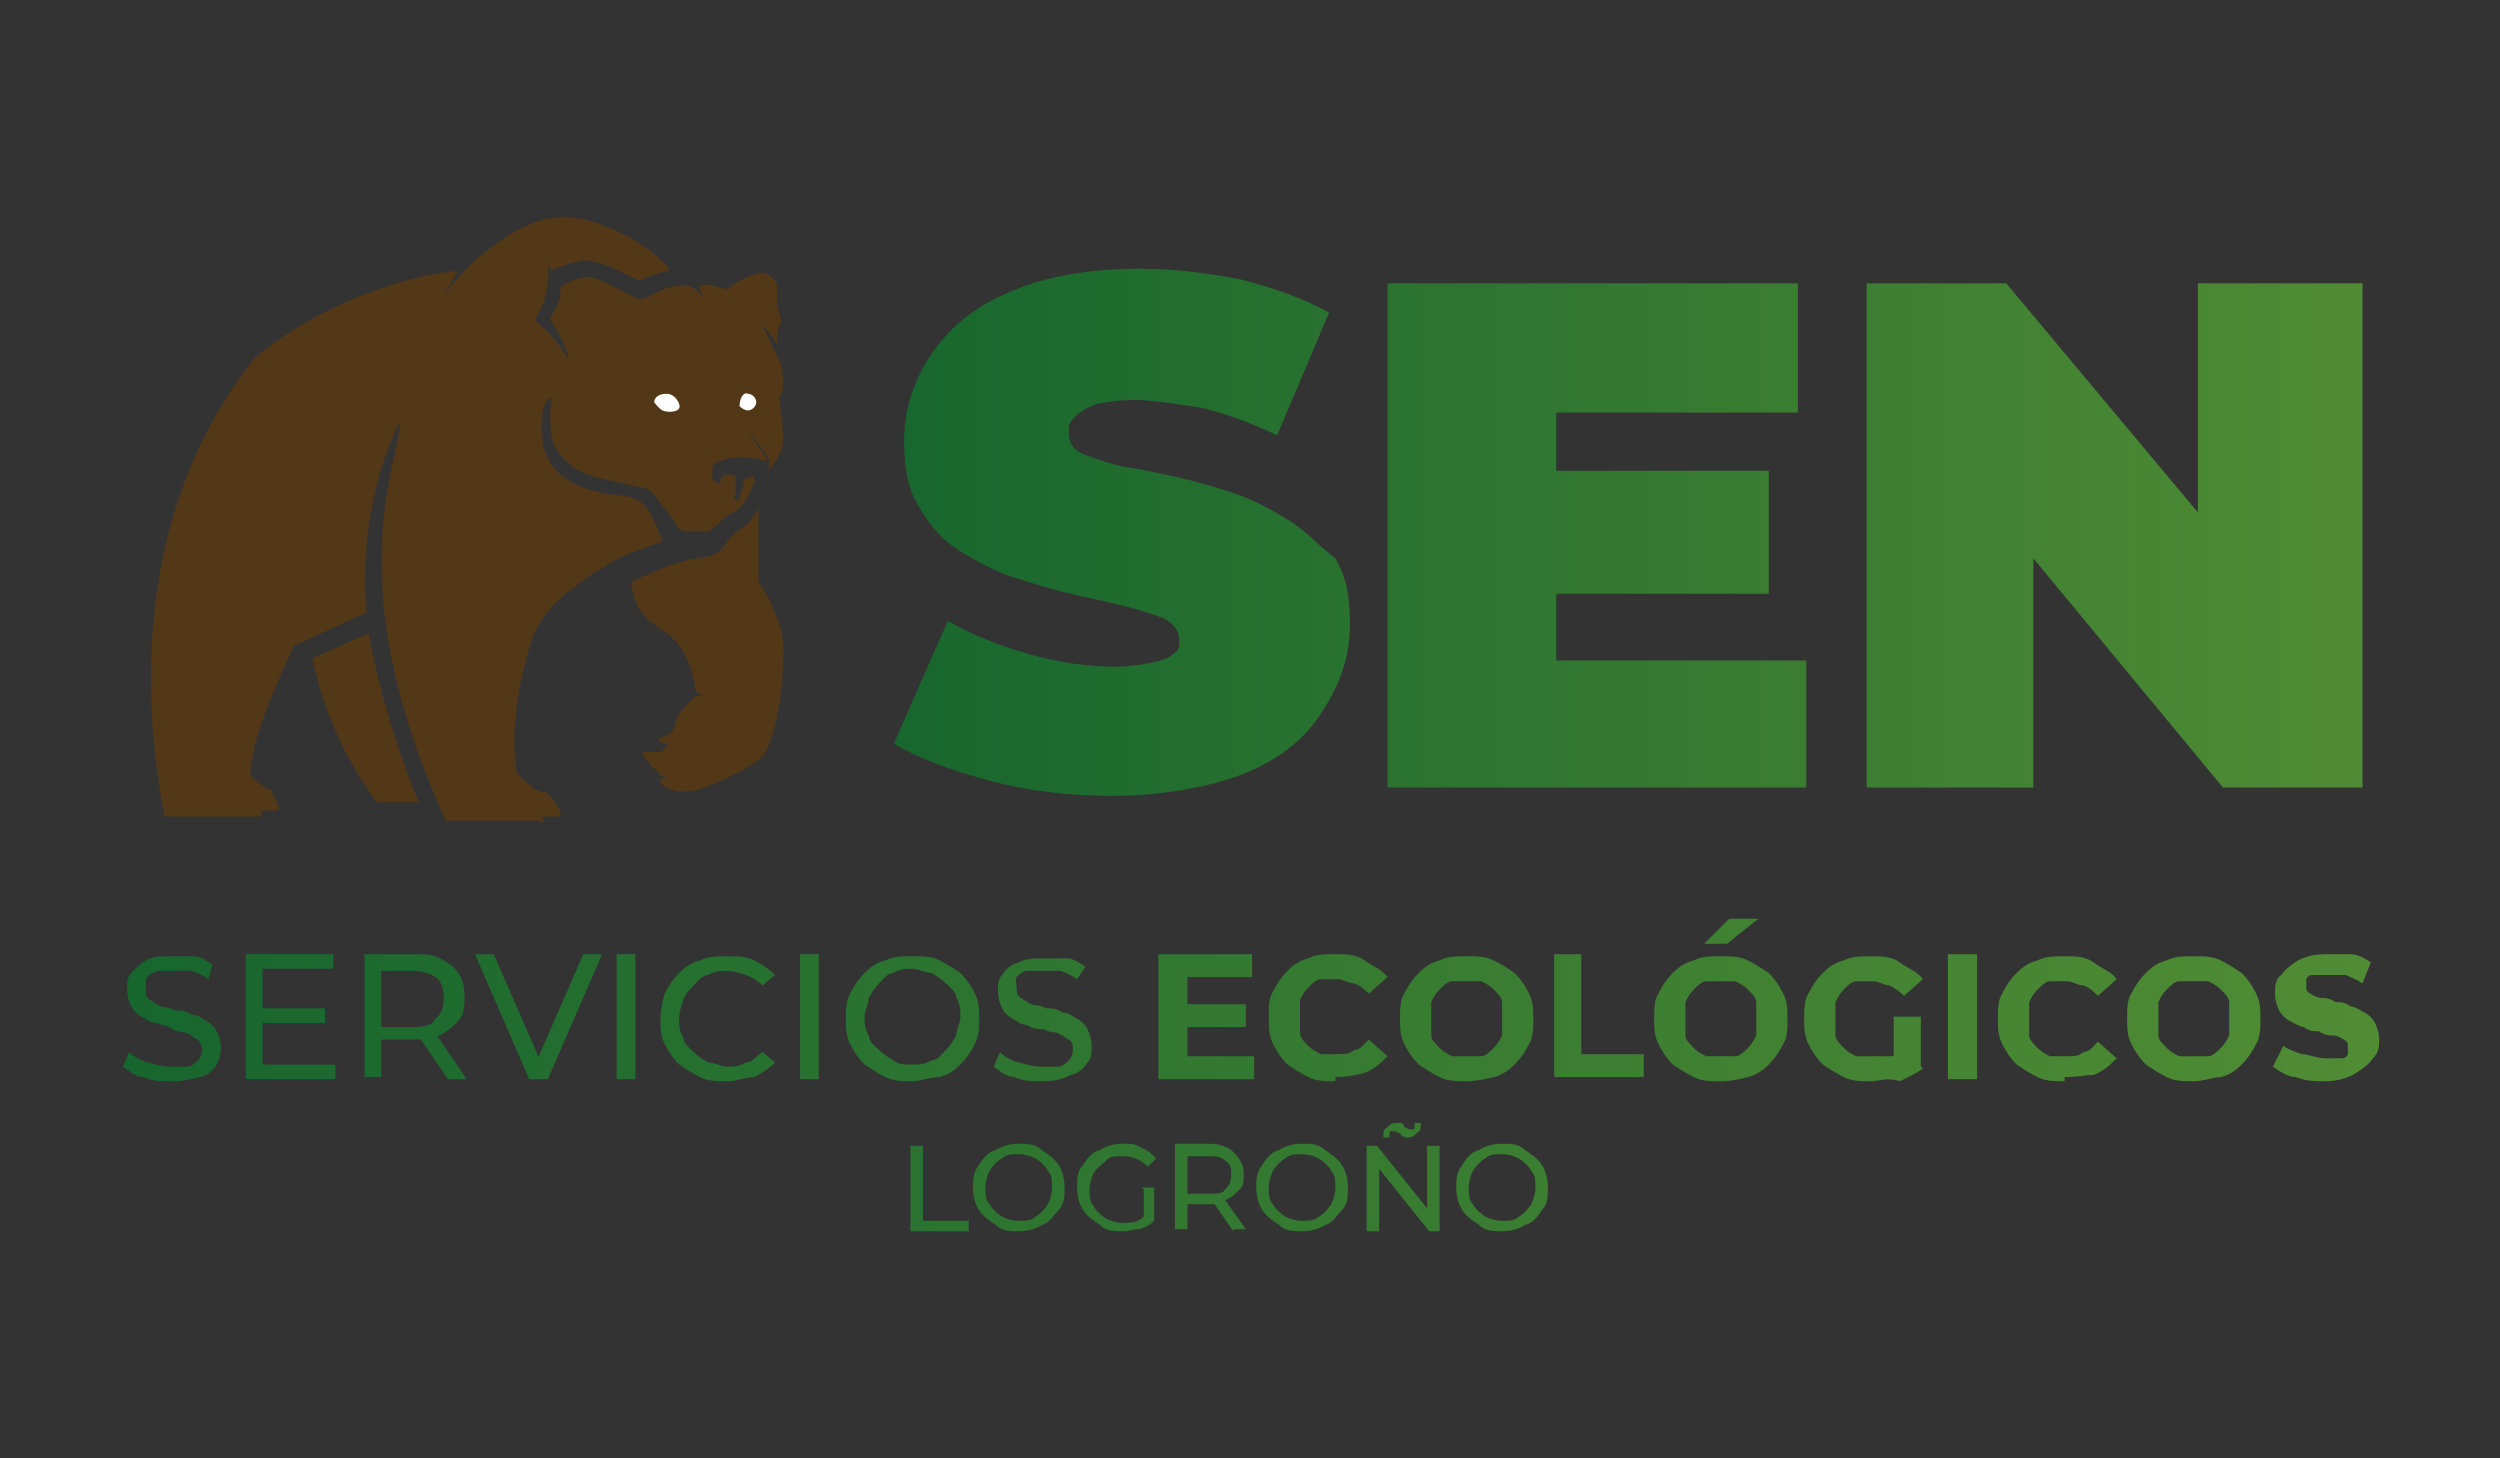 <?xml version="1.0" encoding="UTF-8"?>
<svg id="Capa_1" xmlns="http://www.w3.org/2000/svg" xmlns:xlink="http://www.w3.org/1999/xlink" version="1.1" viewBox="0 0 120 70">
  <rect x="0" y="0" width="120" height="70" fill="#333333" stroke="none"/>
  <!-- Generator: Adobe Illustrator 29.4.0, SVG Export Plug-In . SVG Version: 2.1.0 Build 152)  -->
  <defs>
    <style>
      .st0 {
        fill: none;
      }

      .st1 {
        clip-path: url(#clippath-1);
      }

      .st2 {
        clip-path: url(#clippath-2);
      }

      .st3 {
        fill: #fff;
      }

      .st4 {
        fill: url(#Degradado_sin_nombre);
      }

      .st5 {
        fill: url(#Degradado_sin_nombre_3);
      }

      .st6 {
        fill: url(#Degradado_sin_nombre_2);
      }

      .st7 {
        fill: #533817;
      }

      .st8 {
        fill: url(#Degradado_sin_nombre_21);
      }

      .st9 {
        clip-path: url(#clippath);
      }
    </style>
    <clipPath id="clippath">
      <path class="st0" d="M61.9,25c-.8-.5-1.7-1-2.6-1.3-.9-.3-1.9-.6-2.8-.8-1-.2-1.8-.4-2.6-.5-.8-.2-1.4-.4-1.9-.6s-.7-.6-.7-1,0-.5.3-.8c.2-.2.5-.4,1-.6.5-.1,1.1-.2,1.9-.2s2.1.2,3.3.4c1.1.3,2.3.7,3.5,1.3l2.5-5.9c-1.3-.7-2.7-1.2-4.3-1.6-1.6-.3-3.2-.5-4.8-.5-2.5,0-4.6.4-6.2,1.1-1.7.7-2.9,1.7-3.8,3-.8,1.2-1.3,2.6-1.3,4.1s.2,2.4.7,3.2c.5.9,1.1,1.6,1.9,2.1.8.5,1.7,1,2.6,1.3,1,.3,1.9.6,2.8.8.9.2,1.8.4,2.6.6.8.2,1.4.4,1.9.6.5.3.7.6.7,1s0,.5-.3.7c-.2.2-.5.3-1,.4-.4.1-1.1.2-1.8.2-1.3,0-2.7-.2-4.1-.6-1.4-.4-2.7-.9-3.9-1.6l-2.6,5.9c1.2.7,2.8,1.3,4.7,1.8s3.8.7,5.9.7,4.6-.4,6.3-1.1c1.7-.7,2.9-1.7,3.7-3,.8-1.2,1.3-2.6,1.3-4.1s-.2-2.3-.7-3.2c-.8-.6-1.4-1.3-2.2-1.8Z"/>
    </clipPath>
    <linearGradient id="Degradado_sin_nombre" data-name="Degradado sin nombre" x1="42.2" y1="45.3" x2="114.2" y2="45.3" gradientTransform="translate(0 71.3) scale(1 -1)" gradientUnits="userSpaceOnUse">
      <stop offset="0" stop-color="#17662e"/>
      <stop offset="1" stop-color="#508c34"/>
    </linearGradient>
    <clipPath id="clippath-1">
      <polygon class="st0" points="105.5 13.6 105.5 24.6 96.3 13.6 89.6 13.6 89.6 37.8 97.6 37.8 97.6 26.8 106.7 37.8 113.4 37.8 113.4 13.6 105.5 13.6"/>
    </clipPath>
    <linearGradient id="Degradado_sin_nombre_2" data-name="Degradado sin nombre 2" x1="42.2" y1="45.3" x2="114.2" y2="45.3" gradientTransform="translate(0 71.3) scale(1 -1)" gradientUnits="userSpaceOnUse">
      <stop offset="0" stop-color="#17662e"/>
      <stop offset="1" stop-color="#508c34"/>
    </linearGradient>
    <clipPath id="clippath-2">
      <polygon class="st0" points="74.7 28.5 84.9 28.5 84.9 22.6 74.7 22.6 74.7 19.8 86.3 19.8 86.3 13.6 66.6 13.6 66.6 37.8 86.7 37.8 86.7 31.7 74.7 31.7 74.7 28.5"/>
    </clipPath>
    <linearGradient id="Degradado_sin_nombre_3" data-name="Degradado sin nombre 3" x1="42.2" y1="45.3" x2="114.2" y2="45.3" gradientTransform="translate(0 71.3) scale(1 -1)" gradientUnits="userSpaceOnUse">
      <stop offset="0" stop-color="#17662e"/>
      <stop offset="1" stop-color="#508c34"/>
    </linearGradient>
    <linearGradient id="Degradado_sin_nombre_21" data-name="Degradado sin nombre 2" x1="5.9" y1="19.7" x2="114" y2="19.7" xlink:href="#Degradado_sin_nombre_2"/>
  </defs>
  <g class="st9">
    <rect class="st4" x="42.2" y="12.7" width="72" height="26.6"/>
  </g>
  <g class="st1">
    <rect class="st6" x="42.2" y="12.7" width="72" height="26.6"/>
  </g>
  <g class="st2">
    <rect class="st5" x="42.2" y="12.7" width="72" height="26.6"/>
  </g>
  <g>
    <path class="st7" d="M20.9,15s.1-.5,1.1-2c-2.5.2-6.7,1.6-9.8,4.2-.5.8-7,7.8-4.3,22h4.3s.1,0,.1,0c0,0,.1,0,.2,0,.1,0,.1-.2,0-.3h.6s.1,0,.2,0,.2,0-.3-1c-.1,0-.3,0-1-.7.1-1,.2-2.1,2.1-6.2,1.1-.5,3.5-1.6,3.5-1.6,0,0-.6-4.5,1.5-9,0,0,.1-.2.1.1-.3,2.3-2.8,7.9,2.2,18.9h4.2s.2,0,.2,0h.1c0,0,.2.2.2,0,0,0,0,0-.1-.2.2,0,.6,0,.6,0q.1,0,.2,0s.5,0-.6-1.2c-.1,0-.2.3-1.4-.9-.1-.8-.4-3,.8-6.6.6-1.3,1.2-1.8,2.9-3,1.2-.7,1.2-.8,3.3-1.5,0,0-.1-.4-.6-1.4-.3-.4-.5-.7-1.3-.8-.8-.1-3.8-.3-3.9-3-.1-1.2.3-1.7.4-1.7s.1.1,0,.6c0,.6,0,1.5.4,2s.8,1,2.2,1.3c1.4.3,1.7.4,1.8.4.2,0,.5.2.8.6s.7.9.8,1.1.2.4.7.4h.9s0,0,.3-.2.4-.5.9-.7c.4-.2.8-.8,1-1.5,0-.2,0-.3-.2-.2,0,0-.3.1-.3.1,0,0,0,0,0,.2,0,.2-.2.6-.2.7q0,.1-.2.1s-.2,0,0-.2v-.8s0-.1,0-.1c0-.1-.3-.1-.3-.1,0,0-.3-.1-.4.2,0,.3-.2.2-.4,0,0-.1,0-.4,0-.5,0-.2.2-.4.8-.5s1.2,0,1.4,0c.2.1.4.2.4.1,0,0,0-.1,0-.1,0-.1-1-1.2-1.2-1.9v-.3s0,0,0,.1,0,.1,0,.3c0,.2,1.3,1.7,1.3,1.8q0,.2,0,.5c0,.2,0,.1,0,.1,0-.1.6-.6.7-1.4,0-.8-.2-2-.2-2,0-.1,0,0,.2-.6,0-.3,0-.7-.2-1.3-.3-.6-.8-1.8-1-1.9,0,.1.4.2.9,1.2,0,0,0,0,0-.2s0-.7.2-.9c0-.3-.2-.8-.2-.9v-.9c0-.2-.4-.6-.7-.6s-1.2.3-1.7.8c-.4-.1-.8-.3-1.3-.2q0,.1,0,.2c0,.1.2.4.2.5,0,0-.3-.5-.6-.6-.4-.2-1.1-.1-1.8.3-.4.2-.5.3-.9.2-.4-.2-1.8-1-2.2-1s-.7.1-1.3.4c0,0-.1.1-.1.2,0,.2.1.4-.4,1.2-.1.1-.1.3,0,.4.1.1.6.9.8,1.7h-.1c0-.1-.5-1-1.4-1.7-.1-.1-.1-.2,0-.4s.5-.8.5-1.8.1-.3.2-.3c.1-.1.6-.3,1.5-.5.2,0,.9,0,2.5.9q.2.1.4,0c.2-.1.6-.3,1.2-.4q0,0,0-.1s-.8-1.2-3.2-2.1c-2.3-.9-3.9-.1-6,1.6-.6.5-2,2.2-2,2.2Z"/>
    <path class="st7" d="M15,31.6l2.7-1.2s.6,3.8,2.4,8.1h-2s-2.3-2.8-3.1-6.9Z"/>
    <path class="st7" d="M36.4,24.4c0,0,0,1.4,0,2,0,.5,0,.8,0,1.1s0,.5.2.7c.2.3,1,1.9,1,2.7s0,2.8-.6,4.6c-.3.8-.4.9-1.1,1.3-.6.4-1.7.9-2.4,1.1-.3,0-.4,0-.5,0,0,0,0,0,.2,0,0,0,.3,0,.4,0,0,0-.9.2-1.3,0-.4,0-.7-.4-.6-.5s.2,0,.3,0h.3,0c0,0-.5,0-.7-.3s-.5-.4-.4-.5.2,0,.3,0,.2,0,.3,0c-.1,0-.2,0-.2,0h-.4c-.1,0-.5-.4-.3-.5.1,0,.2,0,.3,0h.5c.1,0,.4-.4.4-.4,0,0-.5,0-.5-.2.1-.2,0,0,.4-.2s.4-.5.4-.5c0,0,0-.3.4-.8l.6-.6h.4c0,0-.4-.2-.4-.2,0,0-.2-2-1.4-2.8-1.1-.8-1.4-.9-1.7-2.3,0-.1,0-.2.5-.4.5-.2,1.6-.8,3.3-1,.2-.1.6-.3.8-.7.3-.4.8-.7.9-.8.2-.1.4-.5.5-.6,0-.2.2-.2.2-.2Z"/>
    <path class="st3" d="M31.4,19.3s.2.3.4.4c.2.1.7.1.8-.1s-.2-.7-.6-.7c-.4,0-.6.2-.6.4Z"/>
    <path class="st3" d="M35.5,19.5s.2.2.4.2.4-.2.4-.4-.2-.4-.4-.4c-.2-.1-.4.2-.4.6Z"/>
  </g>
  <path class="st8" d="M8.2,51.9c-.5,0-.9,0-1.3-.2-.4,0-.7-.3-1-.5l.3-.7c.2.2.5.4.9.5s.7.2,1.1.2.6,0,.8,0,.4-.2.5-.3.2-.3.2-.5-.1-.4-.2-.5c-.1,0-.3-.2-.5-.3s-.4,0-.7-.2-.6-.2-.8-.3c-.3,0-.5-.2-.7-.3s-.4-.3-.5-.5-.2-.5-.2-.8,0-.6.2-.8c.2-.2.4-.4.7-.6s.8-.2,1.3-.2.7,0,1,0,.6.2.9.4l-.2.7c-.3-.2-.5-.3-.8-.4-.3,0-.6,0-.8,0-.3,0-.6,0-.8,0-.3.1-.5.2-.6.4,0,0,0,.3,0,.5s0,.4.2.5.3.2.5.3.4,0,.7.2c.3,0,.5,0,.8.2.3,0,.5.2.7.3s.4.3.5.5.2.5.2.8-.1.6-.2.8c-.2.3-.4.5-.8.6-.4.1-.8.2-1.3.2ZM12.6,51.1h3.5v.7h-4.3v-6h4.2v.7h-3.4v4.6ZM12.5,48.4h3.1v.7h-3.1v-.7ZM17.5,51.8v-6h2.3c.5,0,1,0,1.3.2.4.2.7.4.9.7.2.3.3.7.3,1.1s0,.9-.3,1.2-.5.5-.9.7-.8.2-1.3.2h-1.9l.4-.4v2.2h-.8ZM18.3,49.7l-.4-.4h1.8c.5,0,1,0,1.2-.4.3-.2.4-.6.4-1s-.1-.8-.4-1-.7-.3-1.2-.3h-1.8l.4-.4v3.5ZM21.5,51.8l-1.5-2.2h.9l1.5,2.2h-.9ZM25.4,51.8l-2.6-6h.9l2.4,5.5h-.5l2.4-5.5h.9l-2.6,6h-.9ZM29.6,51.8v-6h.9v6h-.9ZM34.9,51.9c-.5,0-.9,0-1.3-.2-.4-.2-.7-.4-1-.6-.3-.3-.5-.6-.7-1s-.2-.8-.2-1.2.1-.8.2-1.2c.2-.4.4-.7.7-1s.6-.5,1-.6c.4-.2.8-.2,1.3-.2s.9,0,1.3.2c.4.2.7.4,1,.7l-.6.5c-.2-.2-.5-.4-.8-.5s-.6-.2-.9-.2-.6,0-.9.2c-.3,0-.5.3-.7.5s-.4.4-.5.7-.2.6-.2.9,0,.6.2.9c0,.3.3.5.5.7s.5.4.7.5c.3,0,.6.2.9.2s.6,0,.9-.2c.3,0,.5-.3.8-.5l.6.5c-.3.3-.6.5-1,.7-.4,0-.8.2-1.3.2ZM38.4,51.8v-6h.9v6h-.9ZM43.8,51.9c-.5,0-.9,0-1.3-.2-.4-.2-.7-.4-1-.6-.3-.3-.5-.6-.7-1s-.2-.8-.2-1.2,0-.8.2-1.2c.2-.4.4-.7.7-1s.6-.5,1-.6c.4-.2.8-.2,1.3-.2s.9,0,1.3.2c.4.2.7.4,1,.6.3.3.5.6.7,1s.2.8.2,1.2,0,.8-.2,1.2-.4.7-.7,1-.6.5-1,.6c-.5,0-.9.2-1.3.2ZM43.8,51.1c.3,0,.6,0,.9-.2.3,0,.5-.3.7-.5s.4-.5.5-.7c0-.3.2-.6.2-.9s0-.6-.2-.9c0-.3-.3-.5-.5-.7s-.5-.4-.7-.5c-.3,0-.6-.2-.9-.2s-.6,0-.9.2c-.3,0-.5.3-.7.5s-.4.5-.5.7c0,.3-.2.6-.2.9s0,.6.2.9c0,.3.3.5.5.7s.5.4.7.5c.2.2.5.2.9.2ZM50,51.9c-.5,0-.9,0-1.3-.2-.4,0-.7-.3-1-.5l.3-.7c.2.2.5.4.9.5s.7.2,1.1.2.6,0,.8,0,.4-.2.5-.3.2-.3.2-.5,0-.4-.2-.5c0,0-.3-.2-.5-.3s-.4,0-.7-.2c-.3,0-.5,0-.8-.2-.3,0-.5-.2-.7-.3s-.4-.3-.5-.5-.2-.5-.2-.8,0-.6.2-.8c.2-.3.4-.5.8-.6.3-.2.8-.2,1.3-.2s.7,0,1,0,.6.2.9.4l-.4.6c-.3-.2-.5-.3-.8-.4-.3,0-.6,0-.8,0-.3,0-.6,0-.8,0s-.4.2-.5.3,0,.3,0,.5,0,.4.2.5c0,0,.3.2.5.3s.4,0,.7.2c.3,0,.5,0,.8.2.3,0,.5.2.7.3s.4.3.5.5.2.5.2.8,0,.6-.2.8c-.2.3-.4.5-.8.6-.4.2-.8.3-1.3.3ZM57,50.7h3.2v1.1h-4.6v-6h4.5v1.1h-3.1v3.8ZM56.9,48.2h2.9v1.1h-2.9v-1.1ZM64.1,51.9c-.5,0-.9,0-1.3-.2-.4-.2-.7-.4-1-.6-.3-.3-.5-.6-.7-1-.2-.4-.2-.8-.2-1.3s0-.9.2-1.2c.2-.4.4-.7.7-1s.6-.5,1-.6c.4-.2.8-.2,1.3-.2s1,0,1.4.3.8.4,1.1.8l-.9.8c-.2-.2-.4-.4-.7-.5-.3,0-.5-.2-.8-.2s-.5,0-.8,0c-.2,0-.4.2-.6.4-.2.2-.3.4-.4.6,0,.2,0,.5,0,.8s0,.5,0,.8c0,.2.2.4.4.6.2.2.4.3.6.4.2,0,.5,0,.8,0s.6,0,.8-.2c.3,0,.5-.3.7-.5l.9.8c-.3.3-.6.6-1.1.8-.4.1-.9.2-1.4.2ZM70.4,51.9c-.5,0-.9,0-1.3-.2-.4-.2-.7-.4-1-.6-.3-.3-.5-.6-.7-1s-.2-.8-.2-1.2,0-.9.2-1.2c.2-.4.4-.7.7-1,.3-.3.6-.5,1-.6.4-.2.8-.2,1.3-.2s.9,0,1.3.2c.4.2.7.4,1,.6.3.3.5.6.7,1s.2.8.2,1.2,0,.9-.2,1.2c-.2.4-.4.7-.7,1-.3.3-.6.5-1,.6s-.9.2-1.3.2ZM70.4,50.7c.3,0,.5,0,.7,0s.4-.2.6-.4.3-.4.4-.6c0-.2,0-.5,0-.8s0-.5,0-.8c0-.2-.2-.4-.4-.6-.2-.2-.4-.3-.6-.4-.2,0-.5,0-.7,0-.3,0-.5,0-.7,0s-.4.2-.6.4-.3.4-.4.6c0,.2,0,.5,0,.8s0,.5,0,.8c0,.2.2.4.4.6.2.2.4.3.6.4,0,0,.4,0,.7,0ZM74.6,51.8v-6h1.3v4.8h3v1.1h-4.3ZM82.6,51.9c-.5,0-.9,0-1.3-.2-.4-.2-.7-.4-1-.6-.3-.3-.5-.6-.7-1s-.2-.8-.2-1.2,0-.9.2-1.2c.2-.4.4-.7.7-1,.3-.3.6-.5,1-.6.4-.2.8-.2,1.3-.2s.9,0,1.3.2c.4.2.7.4,1,.6.3.3.5.6.7,1s.2.8.2,1.2,0,.9-.2,1.2c-.2.4-.4.7-.7,1-.3.3-.6.5-1,.6s-.8.2-1.3.2ZM82.6,50.7c.3,0,.5,0,.7,0s.4-.2.6-.4.3-.4.4-.6c0-.2,0-.5,0-.8s0-.5,0-.8c0-.2-.2-.4-.4-.6-.2-.2-.4-.3-.6-.4-.2,0-.5,0-.7,0-.3,0-.5,0-.7,0s-.4.2-.6.4-.3.4-.4.6c0,.2,0,.5,0,.8s0,.5,0,.8c0,.2.2.4.4.6.2.2.4.3.6.4.2,0,.4,0,.7,0ZM81.8,45.3l1.2-1.2h1.4l-1.5,1.2h-1.1ZM89.8,51.9c-.5,0-.9,0-1.3-.2-.4-.2-.7-.4-1-.6-.3-.3-.5-.6-.7-1s-.2-.8-.2-1.2,0-.9.2-1.2c.2-.4.4-.7.7-1,.3-.3.6-.5,1-.6.4-.2.8-.2,1.3-.2s1,0,1.4.3.8.4,1.1.8l-.9.8c-.2-.2-.5-.4-.7-.5-.3,0-.5-.2-.8-.2s-.6,0-.8,0c-.2,0-.4.2-.6.4s-.3.4-.4.6c0,.2,0,.5,0,.8s0,.5,0,.8c0,.2.2.4.4.6.2.2.4.3.6.4.2,0,.5,0,.8,0s.5,0,.8,0,.5-.2.8-.4l.8,1c-.3.2-.7.4-1.1.6-.6-.2-1,0-1.4,0ZM90.9,51v-2.2h1.3v2.4l-1.3-.2ZM93.5,51.8v-6h1.4v6h-1.4ZM99.1,51.9c-.5,0-.9,0-1.3-.2-.4-.2-.7-.4-1-.6-.3-.3-.5-.6-.7-1s-.2-.8-.2-1.2,0-.9.2-1.2c.2-.4.4-.7.7-1,.3-.3.6-.5,1-.6.4-.2.8-.2,1.3-.2s1,0,1.4.3.8.4,1.1.8l-.9.8c-.2-.2-.4-.4-.7-.5-.3,0-.5-.2-.8-.2s-.5,0-.8,0c-.2,0-.4.2-.6.4s-.3.4-.4.6c0,.2,0,.5,0,.8s0,.5,0,.8c0,.2.2.4.4.6.2.2.4.3.6.4.2,0,.5,0,.8,0s.6,0,.8-.2c.3,0,.5-.3.7-.5l.9.8c-.3.3-.6.6-1.1.8-.4,0-.8.1-1.4.1ZM105.3,51.9c-.5,0-.9,0-1.3-.2-.4-.2-.7-.4-1-.6-.3-.3-.5-.6-.7-1s-.2-.8-.2-1.2,0-.9.2-1.2c.2-.4.4-.7.7-1,.3-.3.6-.5,1-.6.4-.2.8-.2,1.3-.2s.9,0,1.3.2c.4.2.7.4,1,.6.3.3.5.6.7,1s.2.8.2,1.2,0,.9-.2,1.2c-.2.4-.4.7-.7,1-.3.3-.6.5-1,.6-.4,0-.8.2-1.3.2ZM105.3,50.7c.3,0,.5,0,.7,0s.4-.2.6-.4.3-.4.4-.6c0-.2,0-.5,0-.8s0-.5,0-.8c0-.2-.2-.4-.4-.6-.2-.2-.4-.3-.6-.4-.2,0-.5,0-.7,0-.3,0-.5,0-.7,0s-.4.2-.6.4-.3.4-.4.6c0,.2,0,.5,0,.8s0,.5,0,.8c0,.2.2.4.4.6.2.2.4.3.6.4.2,0,.4,0,.7,0ZM111.6,51.9c-.5,0-.9,0-1.4-.2-.4,0-.8-.3-1.1-.5l.5-1c.3.2.6.3.9.4.3,0,.7.2,1.1.2s.5,0,.7,0,.3,0,.4-.2c0,0,0-.2,0-.3,0-.2,0-.3-.2-.4,0,0-.3-.2-.5-.2-.2,0-.4,0-.7-.2-.2,0-.5,0-.7-.2-.2,0-.5-.2-.7-.3s-.4-.3-.5-.5-.2-.5-.2-.8,0-.7.3-.9c.2-.3.5-.5.8-.7.4-.2.8-.3,1.4-.3s.7,0,1.1,0,.7.2,1,.4l-.4,1c-.3-.2-.6-.3-.8-.4-.3,0-.6,0-.8,0s-.5,0-.7,0-.3,0-.4.2c0,0,0,.2,0,.3,0,.2,0,.3.2.4,0,0,.3.2.5.2.2,0,.4,0,.7.2.2,0,.5,0,.7.2.2,0,.5.2.7.3s.4.3.5.5.2.5.2.8,0,.6-.3.9c-.2.3-.5.5-.8.7-.5.3-1,.4-1.5.4ZM43.7,55h.6v3.6h2.2v.5h-2.8v-4.1ZM47.8,58.8c-.3-.2-.6-.4-.8-.7-.2-.3-.3-.7-.3-1.1s0-.7.3-1.1c.2-.3.4-.6.8-.7.3-.2.7-.3,1.1-.3s.8,0,1.1.3c.3.2.6.4.8.7.2.3.3.7.3,1.1s0,.8-.3,1.1-.4.6-.8.7c-.3.2-.7.3-1.1.3s-.8,0-1.1-.3ZM49.7,58.4c.2-.1.4-.3.6-.6.1-.2.2-.5.2-.8s0-.6-.2-.8c-.1-.2-.3-.4-.6-.6-.2-.1-.5-.2-.8-.2s-.6,0-.8.2c-.2.1-.4.3-.6.6-.1.2-.2.5-.2.8s0,.6.2.8c.1.2.3.4.6.6.2.1.5.2.8.2s.6,0,.8-.2ZM54.8,57h.6v1.6c-.2.2-.4.3-.7.4-.3,0-.5.1-.8.1-.4,0-.8,0-1.1-.3-.3-.2-.6-.4-.8-.7-.2-.3-.3-.7-.3-1.1s0-.8.3-1.1c.2-.3.4-.6.8-.7.3-.2.7-.3,1.1-.3s.6,0,.9.2c.3.1.5.3.7.5l-.4.4c-.3-.3-.7-.5-1.2-.5s-.6,0-.8.2-.4.3-.6.6c-.1.2-.2.5-.2.8s0,.6.2.8c.1.2.3.4.6.6.2.1.5.2.8.2s.7,0,1-.3v-1.3ZM59.2,59.1l-.9-1.3c-.1,0-.2,0-.3,0h-1v1.2h-.6v-4.1h1.6c.5,0,.9.1,1.2.4.3.3.5.6.5,1s0,.6-.2.8c-.2.2-.4.4-.7.5l1,1.4h-.6ZM58.8,57.1c.2-.2.3-.4.3-.7s0-.5-.3-.7c-.2-.2-.5-.2-.8-.2h-1v1.8h1c.4,0,.7,0,.8-.2ZM61.4,58.8c-.3-.2-.6-.4-.8-.7-.2-.3-.3-.7-.3-1.1s0-.7.3-1.1c.2-.3.4-.6.8-.7.3-.2.7-.3,1.1-.3s.8,0,1.1.3c.3.2.6.4.8.7.2.3.3.7.3,1.1s0,.8-.3,1.1-.4.6-.8.7c-.3.2-.7.3-1.1.3s-.8,0-1.1-.3ZM63.3,58.4c.2-.1.4-.3.6-.6.1-.2.2-.5.2-.8s0-.6-.2-.8c-.1-.2-.3-.4-.6-.6-.2-.1-.5-.2-.8-.2s-.6,0-.8.2c-.2.1-.4.3-.6.6-.1.2-.2.5-.2.8s0,.6.2.8c.1.2.3.4.6.6.2.1.5.2.8.2s.6,0,.8-.2ZM69.1,55v4.1h-.5l-2.4-3v3h-.6v-4.1h.5l2.4,3v-3h.6ZM67.5,54.6c0,0-.2,0-.3-.2,0,0-.1,0-.2-.1,0,0,0,0-.1,0,0,0-.2,0-.2,0s0,.2,0,.3h-.3c0-.2,0-.4.2-.5.1-.1.2-.2.4-.2s.2,0,.2,0c0,0,.2,0,.2.2,0,0,.1,0,.2.1,0,0,0,0,.1,0,0,0,.2,0,.2,0,0,0,0-.1,0-.3h.3c0,.2,0,.4-.2.5-.1.1-.2.2-.4.2s-.2,0-.2,0ZM71,58.8c-.3-.2-.6-.4-.8-.7-.2-.3-.3-.7-.3-1.1s0-.7.3-1.1c.2-.3.4-.6.8-.7.3-.2.7-.3,1.1-.3s.8,0,1.1.3c.3.2.6.4.8.7.2.3.3.7.3,1.1s0,.8-.3,1.1c-.2.3-.4.6-.8.7-.3.2-.7.3-1.1.3s-.8,0-1.1-.3ZM72.9,58.4c.2-.1.4-.3.6-.6.1-.2.2-.5.2-.8s0-.6-.2-.8c-.1-.2-.3-.4-.6-.6-.2-.1-.5-.2-.8-.2s-.6,0-.8.2c-.2.1-.4.3-.6.6-.1.2-.2.5-.2.8s0,.6.2.8c.1.2.3.4.6.6.2.1.5.2.8.2s.6,0,.8-.2Z"/>
</svg>
